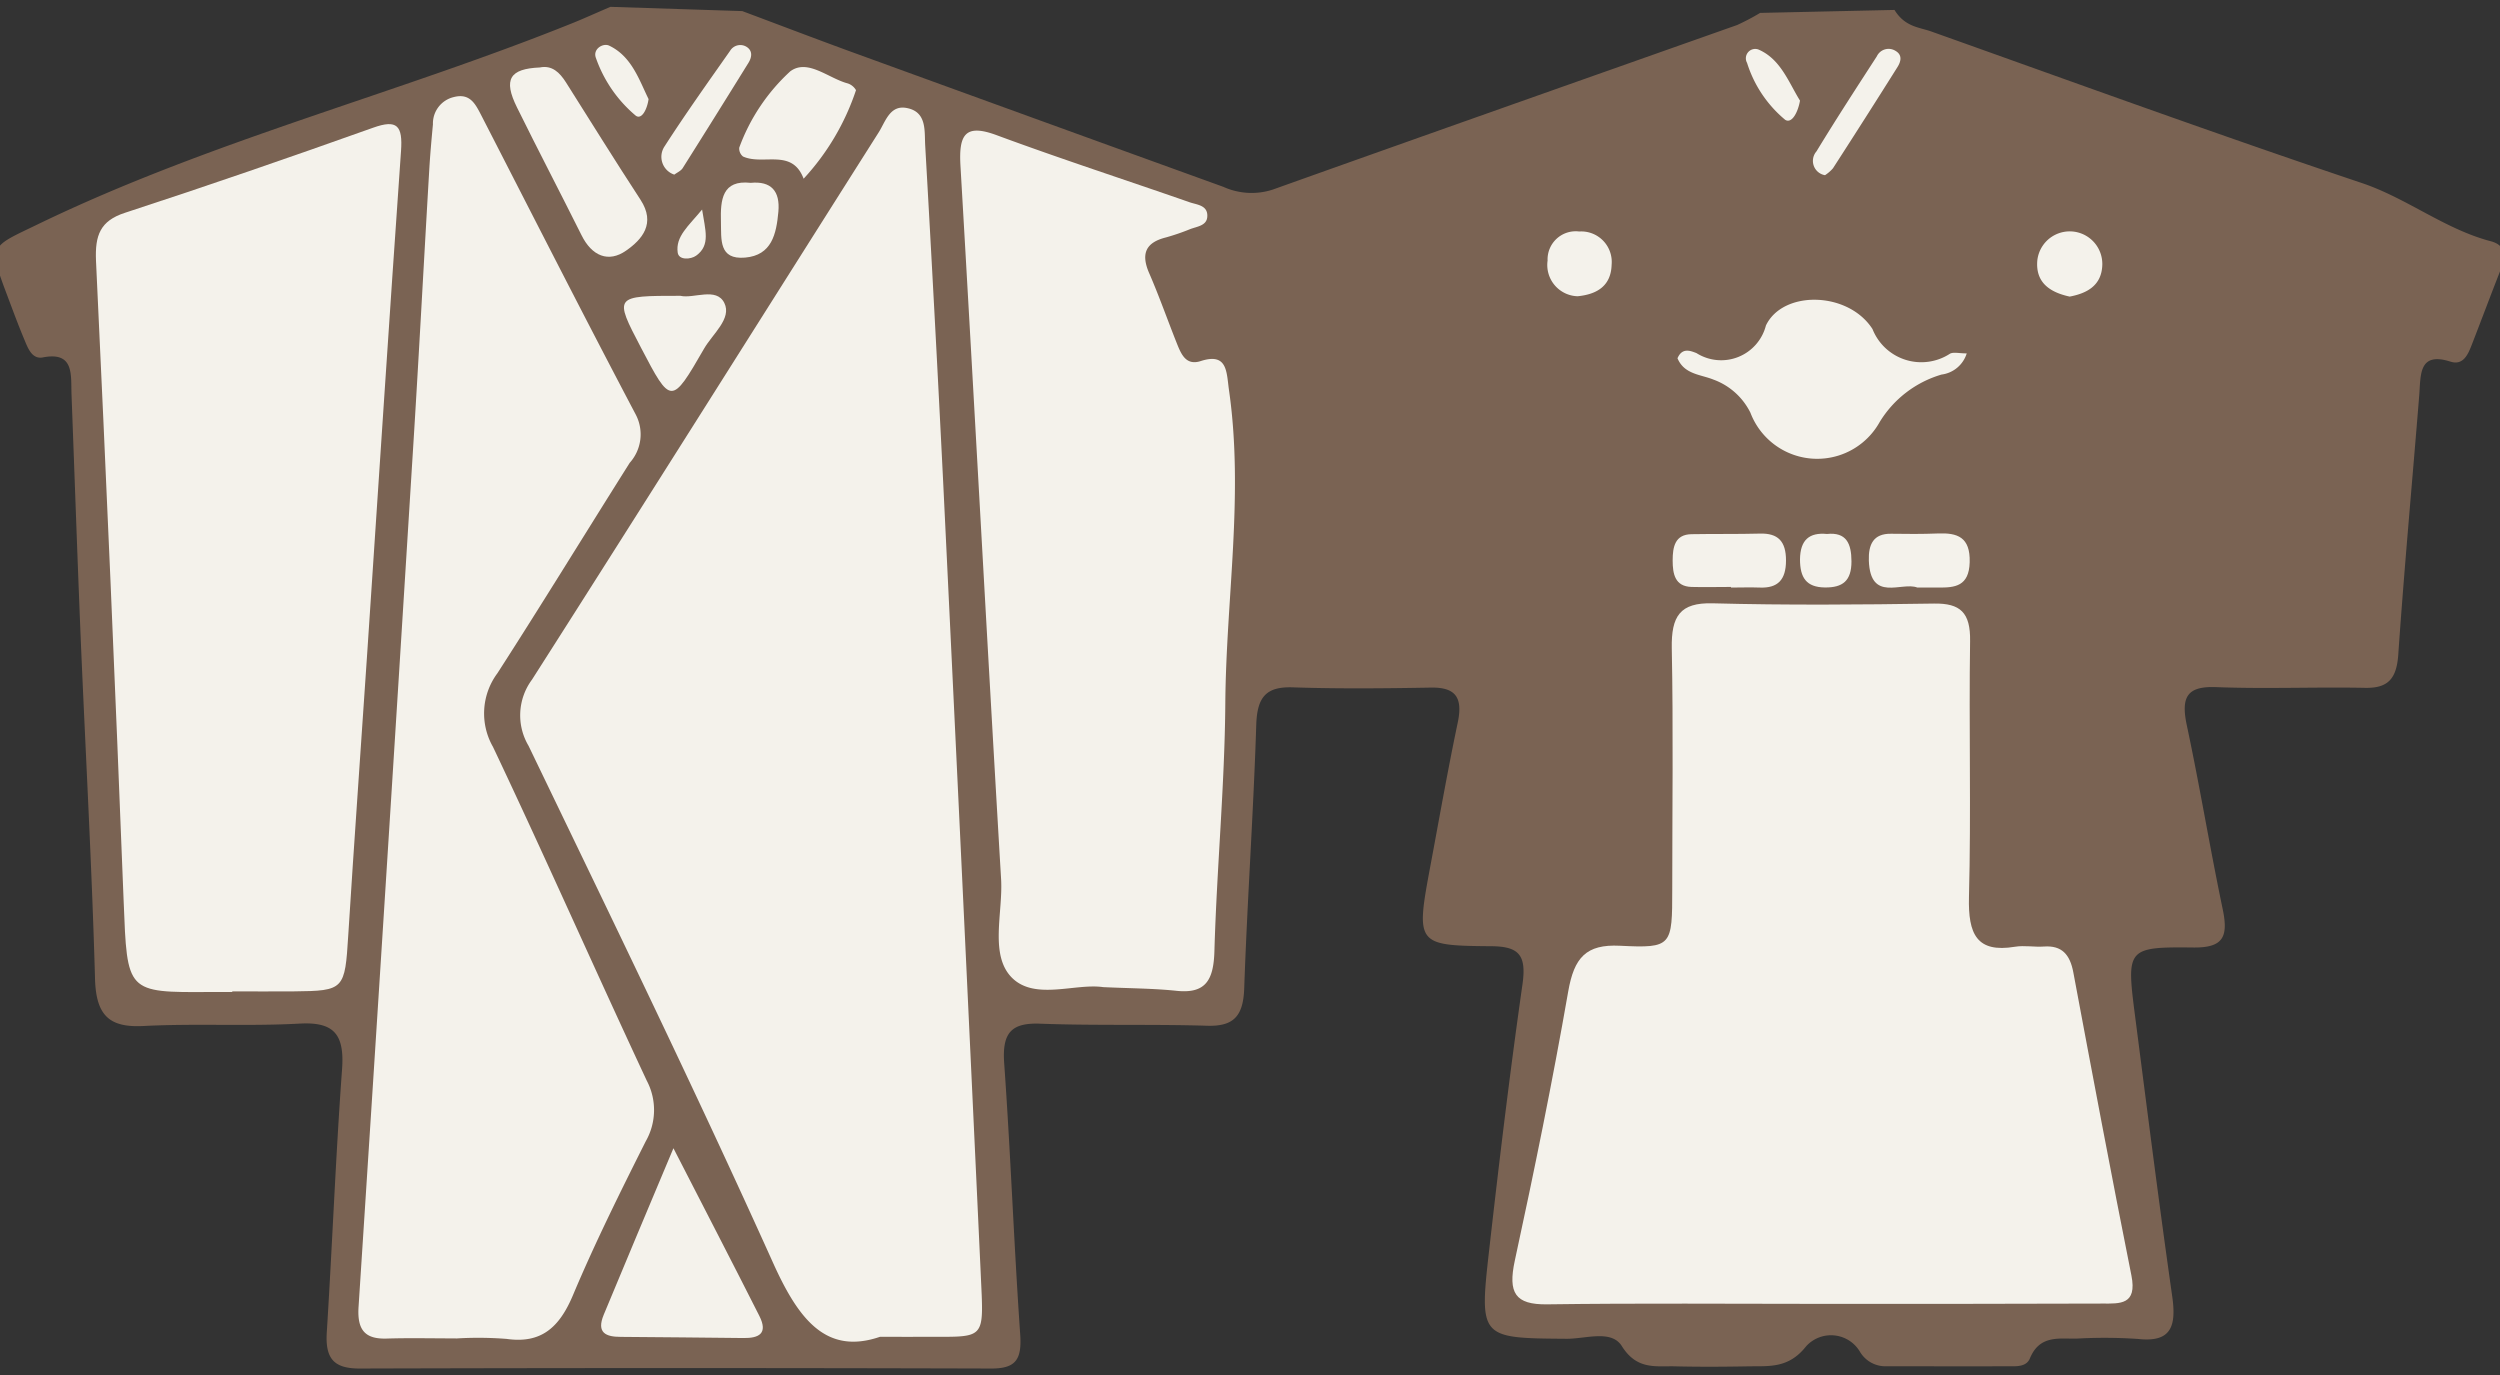 <svg xmlns="http://www.w3.org/2000/svg" xmlns:xlink="http://www.w3.org/1999/xlink" viewBox="0 0 80 44"><rect x="0" y="0" width="80" height="44" fill="#333333" stroke="none"/><defs><style>.a{fill:none;}.b{clip-path:url(#a);}.c{fill:#7a6353;}.d{fill:#f4f2eb;}</style><clipPath id="a"><rect class="a" width="80" height="44"/></clipPath></defs><g class="b"><path class="c" d="M23.753.355c1.356.508,2.551.965,3.752,1.4Q33.326,3.874,39.15,5.98a2.186,2.186,0,0,0,1.575.088C45.676,4.3,50.635,2.552,55.59.8a7.437,7.437,0,0,0,.734-.387l4.3-.095c.336.549.8.554,1.178.69,4.586,1.634,9.162,3.3,13.774,4.848,1.446.486,2.657,1.477,4.127,1.863.441.116.511.426.344.847-.327.828-.638,1.664-.961,2.494-.122.313-.279.637-.671.512-1.025-.326-.948.425-1,1.085-.223,2.762-.478,5.521-.67,8.286-.054.774-.324,1.083-1.063,1.068-1.588-.031-3.178.038-4.765-.023-.939-.037-1.131.321-.938,1.227.415,1.949.738,3.92,1.146,5.871.185.884.029,1.244-.93,1.234-2.145-.023-2.152.029-1.871,2.208.386,2.989.763,5.98,1.188,8.963.14.981-.057,1.472-1.1,1.355a16.044,16.044,0,0,0-1.974-.01c-.568.007-1.172-.115-1.482.634-.12.289-.467.249-.735.25-1.278.006-2.557,0-3.835,0a.949.949,0,0,1-.869-.466,1.075,1.075,0,0,0-1.719-.175c-.566.719-1.187.632-1.861.644-.775.014-1.55.019-2.324,0-.627-.017-1.229.126-1.716-.65-.334-.533-1.164-.227-1.77-.232-2.771-.021-2.794-.013-2.473-2.846s.661-5.666,1.064-8.487c.134-.936-.1-1.222-.99-1.229-2.423-.019-2.425-.055-1.95-2.6.284-1.521.552-3.045.87-4.557.171-.814-.078-1.133-.863-1.119-1.472.026-2.945.041-4.416-.008-.848-.027-1.14.3-1.169,1.2-.089,2.811-.288,5.618-.385,8.429-.031.893-.337,1.224-1.182,1.2-1.781-.054-3.565,0-5.346-.066-.923-.035-1.223.287-1.153,1.268.206,2.886.311,5.78.512,8.667.056.8-.13,1.1-.919,1.1q-10.11-.03-20.222,0c-.818,0-1.1-.313-1.048-1.155.177-2.807.284-5.619.489-8.423.083-1.133-.273-1.518-1.352-1.46-1.662.091-3.333-.009-5,.077-1.085.056-1.518-.324-1.553-1.5-.1-3.586-.3-7.169-.452-10.753-.11-2.648-.2-5.3-.3-7.946-.025-.634.1-1.4-.932-1.193C1.031,11.491.9,11.16.793,10.9.605,10.454.436,10,.265,9.543c-.652-1.724-.6-1.616.94-2.363C6.742,4.5,12.677,3.014,18.344.73c.31-.125.616-.264,1.189-.511Z"/><path class="d" d="M28.159,42.778c-1.723.589-2.605-.555-3.424-2.374-2.506-5.563-5.176-11.045-7.821-16.537a1.915,1.915,0,0,1,.11-2.119c3.716-5.823,7.393-11.674,11.092-17.509.221-.348.361-.9.918-.779.629.131.546.731.572,1.189q.307,5.372.574,10.746.613,12.644,1.2,25.288c.1,2.307.224,2.079-1.968,2.095C29.1,42.78,28.789,42.778,28.159,42.778Z"/><path class="d" d="M58.335,41.724c-2.941,0-5.883-.026-8.824.015-1.029.014-1.26-.366-1.037-1.4.62-2.86,1.206-5.729,1.709-8.613.188-1.08.569-1.517,1.655-1.462,1.669.083,1.673.011,1.674-1.815,0-2.568.035-5.136-.015-7.7-.02-1.033.262-1.471,1.31-1.443,2.359.063,4.722.044,7.082.008.843-.013,1.168.287,1.154,1.2-.041,2.73.035,5.462-.036,8.191-.03,1.188.247,1.794,1.472,1.591.3-.05.619.015.927-.007.573-.04.832.253.94.825.606,3.237,1.214,6.474,1.859,9.7.19.95-.371.9-.929.9Q62.806,41.728,58.335,41.724Z"/><path class="d" d="M14.583,42.829c-.736,0-1.473-.018-2.208.005-.7.022-.953-.278-.9-1.032q.876-13.479,1.713-26.962c.2-3.132.363-6.266.548-9.4.028-.487.072-.975.118-1.461a.867.867,0,0,1,.672-.874c.513-.13.685.218.876.588,1.64,3.192,3.265,6.392,4.938,9.565a1.364,1.364,0,0,1-.19,1.554c-1.414,2.242-2.8,4.506-4.233,6.732a2.156,2.156,0,0,0-.14,2.359c1.677,3.538,3.259,7.126,4.918,10.675a2.015,2.015,0,0,1-.032,1.945c-.815,1.622-1.625,3.251-2.33,4.927-.436,1.034-1.019,1.552-2.121,1.395a11.586,11.586,0,0,0-1.625-.013Z"/><path class="d" d="M7.431,31.744c-.232,0-.464,0-.7,0-2.695.018-2.659.017-2.774-2.9q-.4-10.254-.885-20.5C3.038,7.534,3.2,7.069,4,6.809c2.66-.868,5.307-1.784,7.945-2.724.763-.272.945-.064.888.743-.377,5.36-.724,10.723-1.083,16.085-.2,3.006-.418,6.01-.606,9.017-.108,1.736-.125,1.778-1.738,1.794-.657.006-1.315,0-1.973,0Z"/><path class="d" d="M35.3,31.588c-.885-.129-2.162.424-2.9-.283-.751-.724-.3-2.093-.365-3.175-.449-7.606-.856-15.215-1.3-22.822-.059-1.009.153-1.354,1.156-.983,2.045.757,4.118,1.429,6.176,2.147.235.082.6.092.565.477-.027.277-.333.3-.547.383a7.252,7.252,0,0,1-.772.265c-.629.157-.821.5-.538,1.147.322.741.59,1.508.89,2.259.139.345.293.7.756.552.867-.282.824.352.908.938.477,3.344-.094,6.675-.119,10.012-.02,2.647-.274,5.29-.349,7.938-.027.933-.289,1.361-1.214,1.263C36.92,31.629,36.182,31.629,35.3,31.588Z"/><path class="d" d="M62.935,11.309a.973.973,0,0,1-.806.677,3.456,3.456,0,0,0-1.981,1.522,2.286,2.286,0,0,1-4.134-.3,2.136,2.136,0,0,0-1.192-1.064c-.4-.162-.928-.163-1.142-.68.151-.351.414-.239.607-.165a1.478,1.478,0,0,0,2.222-.882c.54-1.136,2.632-1.1,3.411.113a1.68,1.68,0,0,0,2.485.785C62.526,11.26,62.693,11.309,62.935,11.309Z"/><path class="d" d="M21.55,36.743c1.035,2.018,1.9,3.686,2.747,5.362.294.578-.025.717-.5.712-1.312-.013-2.623-.029-3.934-.037-.468,0-.787-.124-.543-.71C20.011,40.4,20.712,38.741,21.55,36.743Z"/><path class="d" d="M17.275,2.159c.39-.08.634.158.839.482.791,1.252,1.572,2.51,2.381,3.749.5.764.047,1.276-.457,1.628-.567.4-1.1.175-1.43-.493-.682-1.366-1.389-2.719-2.065-4.089C16.1,2.541,16.306,2.2,17.275,2.159Z"/><path class="d" d="M25.716,5.719c-.372-.984-1.291-.417-1.94-.711a.326.326,0,0,1-.12-.284,6.2,6.2,0,0,1,1.633-2.442c.557-.412,1.223.226,1.841.388a.479.479,0,0,1,.262.215A7.79,7.79,0,0,1,25.716,5.719Z"/><path class="d" d="M21.772,9.466c.423.1,1.153-.288,1.407.23.246.5-.378.99-.647,1.458-1.047,1.816-1.061,1.807-2.021-.03C19.644,9.466,19.644,9.466,21.772,9.466Z"/><path class="d" d="M55.392,18.782c-.422,0-.845.011-1.267,0-.523-.018-.6-.41-.6-.847s.075-.831.6-.841c.73-.013,1.46,0,2.19-.019.579-.017.838.242.837.862s-.264.888-.84.865c-.307-.012-.614,0-.922,0Z"/><path class="d" d="M61.35,18.8c-.5-.191-1.5.484-1.547-.861-.017-.517.144-.867.711-.859.5.008,1,.011,1.5-.009.619-.025,1.038.111,1.016.92-.021.77-.471.817-1.007.81C61.829,18.8,61.637,18.8,61.35,18.8Z"/><path class="d" d="M24.022,5.851c.652-.063.946.26.886.926-.065.715-.213,1.392-1.064,1.466s-.759-.587-.774-1.149C23.05,6.391,23.109,5.749,24.022,5.851Z"/><path class="d" d="M21.578,5.588a.6.6,0,0,1-.315-.9c.671-1.042,1.389-2.05,2.1-3.062a.381.381,0,0,1,.519-.132c.213.128.179.34.065.522q-1.043,1.686-2.1,3.362C21.79,5.469,21.671,5.518,21.578,5.588Z"/><path class="d" d="M58.4,5.606a.464.464,0,0,1-.272-.763c.623-1.026,1.277-2.031,1.929-3.038a.417.417,0,0,1,.6-.177c.23.134.17.347.061.52q-1.022,1.626-2.063,3.237A1.183,1.183,0,0,1,58.4,5.606Z"/><path class="d" d="M50.484,9.48a1,1,0,0,1-.961-1.141.9.9,0,0,1,1.012-.931A.976.976,0,0,1,51.572,8.47C51.553,9.167,51.079,9.421,50.484,9.48Z"/><path class="d" d="M66.23,9.491c-.648-.14-1.092-.458-1.037-1.145a1.043,1.043,0,0,1,2.081.115C67.261,9.153,66.757,9.391,66.23,9.491Z"/><path class="d" d="M58.463,17.087c.618-.064.782.3.784.878,0,.625-.282.839-.847.834-.6-.006-.8-.316-.8-.9C57.607,17.275,57.9,17.032,58.463,17.087Z"/><path class="d" d="M57.6,3.22c-.061.358-.256.749-.474.614a3.871,3.871,0,0,1-1.22-1.821.3.3,0,0,1,.358-.431C56.982,1.887,57.236,2.636,57.6,3.22Z"/><path class="d" d="M20.754,3.171c-.046.334-.225.673-.413.528a4.232,4.232,0,0,1-1.27-1.84c-.114-.287.223-.49.419-.4C20.211,1.8,20.45,2.549,20.754,3.171Z"/><path class="d" d="M22.467,6.705c.1.656.277,1.14-.19,1.476-.169.122-.557.154-.591-.1C21.615,7.564,22.027,7.239,22.467,6.705Z"/></g></svg>